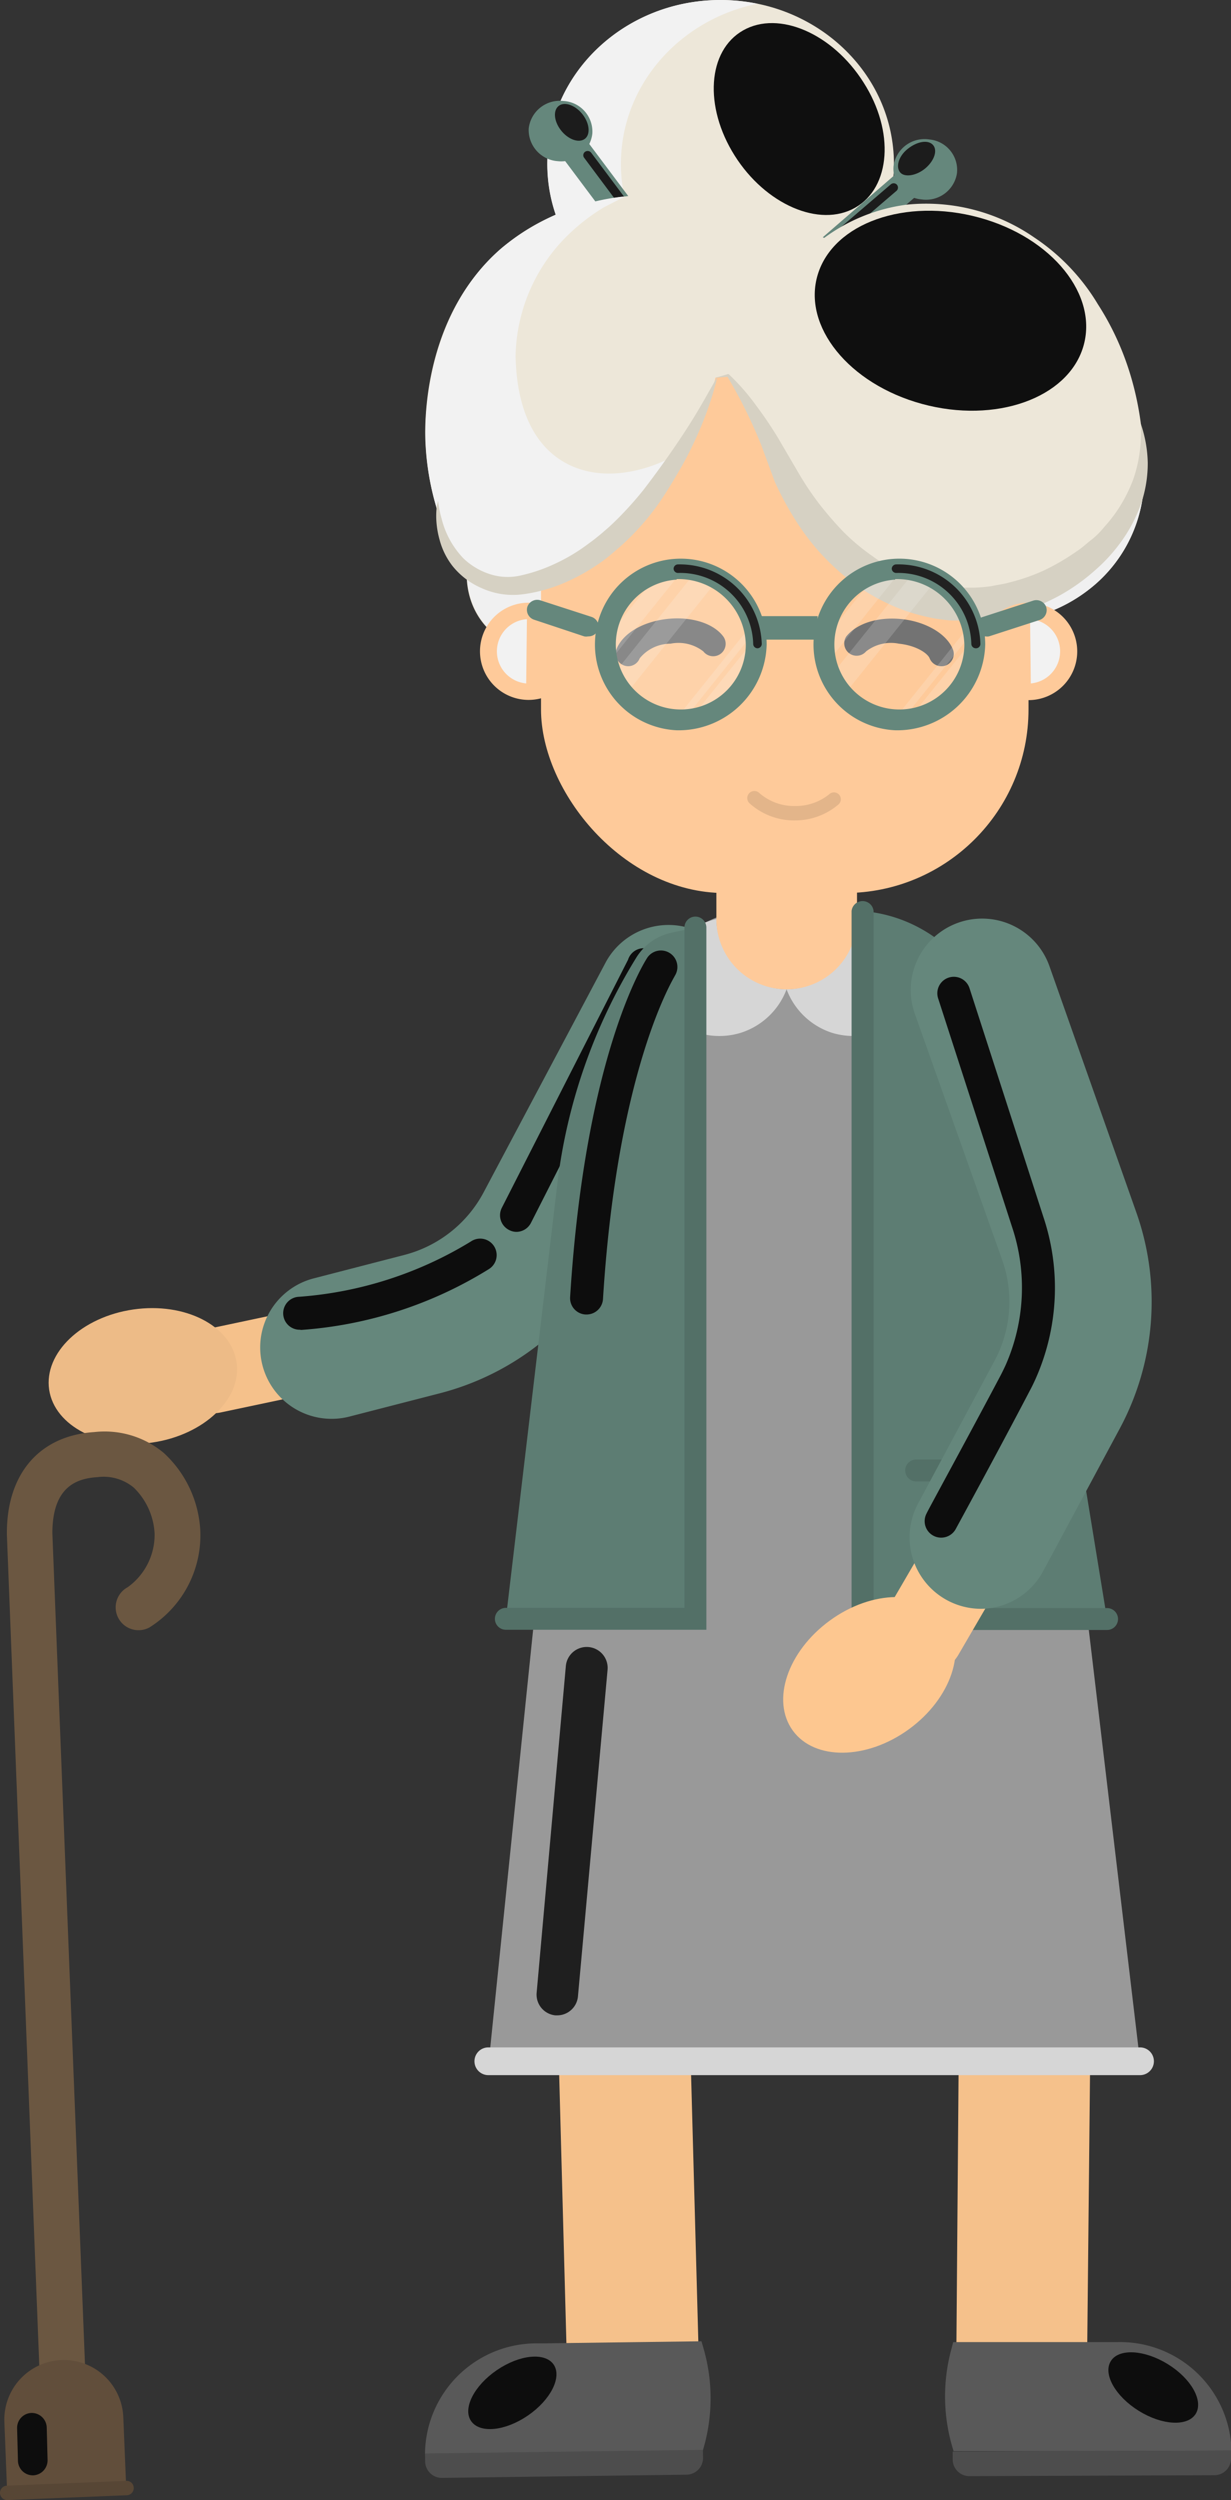 <?xml version="1.0" encoding="UTF-8"?> <svg xmlns="http://www.w3.org/2000/svg" xmlns:xlink="http://www.w3.org/1999/xlink" viewBox="0 0 118 239.64"><rect x="0" y="0" width="118" height="239.64" fill="#333333" stroke="none"/> <defs> <style>.cls-1{fill:none;}.cls-2{isolation:isolate;}.cls-3{fill:#f5c18b;}.cls-4{fill:#edbb87;}.cls-5{fill:#65877c;}.cls-6{mix-blend-mode:screen;}.cls-7{fill:#0d0d0d;}.cls-8{fill:#6b6460;}.cls-9{fill:#595959;}.cls-10{fill:#4d4d4d;}.cls-11{fill:#999;}.cls-12{fill:#d6d6d6;}.cls-13{fill:#6b5741;}.cls-14{fill:#614e3b;}.cls-15{fill:#574635;}.cls-16{fill:#feca9a;}.cls-17{fill:#ede7d9;}.cls-18{fill:#0f0f0f;}.cls-19{mix-blend-mode:multiply;}.cls-20{fill:#f2f2f2;}.cls-21{fill:#1c1c1c;}.cls-22{fill:#f0f0f0;}.cls-23{fill:#d6d1c3;}.cls-24{fill:#737373;}.cls-25{fill:#e3b58a;}.cls-26{opacity:0.15;}.cls-27{fill:#fffdfe;}.cls-28{clip-path:url(#clip-path);}.cls-29{opacity:0.17;}.cls-30{fill:#fafafa;}.cls-31{fill:#212121;}.cls-32{clip-path:url(#clip-path-2);}.cls-33{fill:#5d7d73;}.cls-34{fill:#537067;}.cls-35{fill:#fdc790;}.cls-36{fill:#1f1f1f;}</style> <clipPath id="clip-path"> <path class="cls-1" d="M71.56,61.73a6.71,6.71,0,1,1-6.7-6.34A6.53,6.53,0,0,1,71.56,61.73Z"></path> </clipPath> <clipPath id="clip-path-2"> <path class="cls-1" d="M92.51,61.73a6.71,6.71,0,1,1-6.7-6.34A6.53,6.53,0,0,1,92.51,61.73Z"></path> </clipPath> </defs> <title>Пенсионеры</title> <g class="cls-2"> <g id="Слой_2" data-name="Слой 2"> <g id="Layer_1" data-name="Layer 1"> <path class="cls-3" d="M20.33,135.47a4,4,0,0,1-.83-8l16-3.39A4,4,0,0,1,37.2,132l-16,3.38A3.91,3.91,0,0,1,20.33,135.47Z"></path> <path class="cls-4" d="M4.71,133.2c.52,3.52,5,5.79,9.91,5.07s8.57-4.16,8.06-7.68-4.95-5.79-9.91-5.07S4.2,129.68,4.71,133.2Z"></path> <path class="cls-5" d="M31.8,136a6.84,6.84,0,0,1-1.7-13.47l8.66-2.24a12,12,0,0,0,7.6-6L58.09,92.19a6.85,6.85,0,0,1,12.1,6.42L58.45,120.73a25.75,25.75,0,0,1-16.28,12.82l-8.66,2.23A6.74,6.74,0,0,1,31.8,136Z"></path> <g class="cls-6"> <path class="cls-7" d="M49.51,118.08a1.53,1.53,0,0,1-.71-.18,1.58,1.58,0,0,1-.7-2.12L60.2,92A1.58,1.58,0,1,1,63,93.38l-12.1,23.83A1.58,1.58,0,0,1,49.51,118.08Z"></path> </g> <path class="cls-8" d="M102.6,140.59c1.44,10-6.12,19.42-17.07,21.22s-21.13-4.76-22.94-14.67Z"></path> <path class="cls-3" d="M60.62,231a6.33,6.33,0,0,1-6.32-6.15l-1.13-42a6.3,6.3,0,0,1,.87-3.38l18.77-31.85A6.32,6.32,0,0,1,83.7,154L65.85,184.32l1.09,40.14A6.33,6.33,0,0,1,60.79,231Z"></path> <path class="cls-9" d="M52.23,224.62v0c-.24,0-.47,0-.72,0a10.69,10.69,0,0,0-10.77,10.58l11.63-.15,10.19-.13,4.82-.06h0a17.21,17.21,0,0,0,.06-9.75l-.2-.69-8.48.11Z"></path> <path class="cls-10" d="M40.75,235H67.39a0,0,0,0,1,0,0v.76a1.6,1.6,0,0,1-1.6,1.6H42.35a1.6,1.6,0,0,1-1.6-1.6V235A0,0,0,0,1,40.75,235Z" transform="translate(-3.08 0.73) rotate(-0.75)"></path> <g class="cls-6"> <path class="cls-7" d="M53.07,226.65c.82,1.2-.28,3.39-2.47,4.89s-4.61,1.73-5.44.53.28-3.39,2.46-4.88S52.24,225.45,53.07,226.65Z"></path> </g> <path class="cls-3" d="M98,231h-.07a6.31,6.31,0,0,1-6.25-6.38L92,184.43l-18.36-30a6.32,6.32,0,1,1,10.78-6.6l19.3,31.53a6.28,6.28,0,0,1,.93,3.37l-.43,42A6.32,6.32,0,0,1,98,231Z"></path> <path class="cls-9" d="M106.33,224.5v0l.72,0a10.69,10.69,0,0,1,11,10.4l-11.63.05-10.19,0-4.82,0h0a17.21,17.21,0,0,1-.22-9.75l.18-.7,8.48,0Z"></path> <path class="cls-10" d="M93,234.94h23.45a1.6,1.6,0,0,1,1.6,1.6v.76a0,0,0,0,1,0,0H91.37a0,0,0,0,1,0,0v-.76A1.6,1.6,0,0,1,93,234.94Z" transform="translate(210.28 471.84) rotate(179.78)"></path> <g class="cls-6"> <path class="cls-7" d="M106.48,226.32c-.77,1.24.43,3.37,2.68,4.77s4.7,1.52,5.46.28-.43-3.37-2.68-4.76S107.24,225.09,106.48,226.32Z"></path> </g> <path class="cls-11" d="M109.28,197.58l-6.77-57,.13,0-6.09-37.2A20.3,20.3,0,0,0,73.23,86.64h0a20.27,20.27,0,0,0-16.52,15.63h0l0,.26c-.24,1.14-9.85,95.05-9.85,95.05Z"></path> <path class="cls-12" d="M68.67,88.08a6.87,6.87,0,0,0,6.73,6.75A6.94,6.94,0,0,1,71,99a7,7,0,0,1-5.69-.72C63,96.57,61.05,90.21,68.67,88.08Z"></path> <path class="cls-12" d="M82.13,88.08a6.87,6.87,0,0,1-6.73,6.75A6.92,6.92,0,0,0,79.76,99a7,7,0,0,0,5.68-.72C87.81,96.57,89.74,90.21,82.13,88.08Z"></path> <path class="cls-13" d="M6.3,237.68a2.2,2.2,0,0,1-2.19-2.11L.66,147.1v-.16c0-5.71,3.15-9.33,8.37-9.67a8.84,8.84,0,0,1,6.67,2,10.89,10.89,0,0,1,3.5,7.45A10.43,10.43,0,0,1,14.32,156a2.19,2.19,0,1,1-2.08-3.86A6.19,6.19,0,0,0,14.82,147a6.62,6.62,0,0,0-2-4.41,4.53,4.53,0,0,0-3.48-1c-1.87.12-4.3.81-4.32,5.32V147L8.49,235.4a2.19,2.19,0,0,1-2.1,2.28Z"></path> <path class="cls-14" d="M12.1,238.49.69,239l-.27-6.84a5.71,5.71,0,0,1,5.47-5.94h0a5.71,5.71,0,0,1,5.93,5.48Z"></path> <path class="cls-15" d="M.69,239.64a.69.69,0,0,1,0-1.38l11.41-.46a.68.68,0,0,1,.72.66.69.69,0,0,1-.67.72l-11.4.46Z"></path> <g class="cls-6"> <path class="cls-7" d="M3.2,237.27h0a1.43,1.43,0,0,1-1.48-1.4l-.08-3.11A1.43,1.43,0,0,1,3,231.29H3a1.44,1.44,0,0,1,1.48,1.4l.08,3.11A1.44,1.44,0,0,1,3.2,237.27Z"></path> </g> <path class="cls-16" d="M75.4,94.83h0a6.75,6.75,0,0,0,6.75-6.73V81.74l-13.48,0v6.36A6.74,6.74,0,0,0,75.4,94.83Z"></path> <ellipse class="cls-17" cx="69.08" cy="15.72" rx="16.61" ry="15.72"></ellipse> <g class="cls-6"> <path class="cls-18" d="M82.78,7.91c3,4.69,2.6,10.06-.81,12s-8.59-.3-11.55-5-2.6-10.06.82-12S79.82,3.22,82.78,7.91Z"></path> </g> <g class="cls-19"> <path class="cls-20" d="M59.52,15.72c0-7.54,5.6-13.83,13.08-15.36A17.76,17.76,0,0,0,69.07,0C59.9,0,52.46,7,52.46,15.72S59.9,31.43,69.07,31.43a17.76,17.76,0,0,0,3.53-.36C65.12,29.54,59.52,23.25,59.52,15.72Z"></path> </g> <path class="cls-5" d="M78,25.48h0a1.46,1.46,0,0,0,2,.09l9.24-8a1.42,1.42,0,0,0,.1-2.07h0a1.46,1.46,0,0,0-2-.09l-9.24,8A1.42,1.42,0,0,0,78,25.48Z"></path> <g class="cls-6"> <path class="cls-21" d="M78.39,24.28h0a.42.42,0,0,0,.56,0l7-6a.42.42,0,0,0,0-.6h0a.42.42,0,0,0-.57,0l-7,6A.41.41,0,0,0,78.39,24.28Z"></path> </g> <path class="cls-5" d="M91.73,16.62a3,3,0,0,1-3.43,2.49,2.93,2.93,0,0,1-2.64-3.25,3,3,0,0,1,3.44-2.49A2.93,2.93,0,0,1,91.73,16.62Z"></path> <g class="cls-6"> <path class="cls-21" d="M88.72,16.12c-.86.73-2,.91-2.43.41S86.1,15,87,14.28s1.94-.91,2.42-.4S89.57,15.39,88.72,16.12Z"></path> </g> <path class="cls-5" d="M62.07,23.74l0,0a1.45,1.45,0,0,1-1.94-.34l-7.2-9.62a1.42,1.42,0,0,1,.35-2h0a1.44,1.44,0,0,1,1.94.33l7.2,9.62A1.41,1.41,0,0,1,62.07,23.74Z"></path> <g class="cls-6"> <path class="cls-21" d="M62,22.51h0a.42.42,0,0,1-.56-.09L56,15.13a.4.4,0,0,1,.1-.59h0a.43.43,0,0,1,.57.1l5.45,7.28A.42.42,0,0,1,62,22.51Z"></path> </g> <path class="cls-5" d="M50.68,12.32a3,3,0,0,0,2.79,3.13,3,3,0,0,0,3.31-2.64A2.94,2.94,0,0,0,54,9.68,3,3,0,0,0,50.68,12.32Z"></path> <g class="cls-6"> <path class="cls-21" d="M53.74,12.45c.67.89,1.69,1.28,2.28.89s.52-1.45-.14-2.33-1.69-1.29-2.28-.89S53.07,11.56,53.74,12.45Z"></path> </g> <path class="cls-17" d="M79,22.81c-10.82-6-23.47-5.44-30.93,1-7.1,6.1-7.33,15.61-7.31,17.89A25.74,25.74,0,0,0,44.73,55c0,4.78,3.8,7.77,8.47,7.75A8.61,8.61,0,0,0,61.66,54l0-14,8.88,1A24.58,24.58,0,0,0,94.08,59.56h2.63A15.05,15.05,0,0,0,105,56a13.62,13.62,0,0,0,4.51-8.16c.33-3.92.34-11.54-4.28-18.69a20,20,0,0,0-6.08-6.38,18.21,18.21,0,0,0-12.25-3.15A17,17,0,0,0,79,22.81Z"></path> <g class="cls-19"> <path class="cls-22" d="M49,56.89a7.56,7.56,0,0,1-4.21-1.32c.31,4.09,3.46,6.74,7.47,7.09l0-6.31C52,56.55,51.31,56.81,49,56.89Z"></path> <path class="cls-22" d="M52.17,56.1v.25A.17.17,0,0,0,52.17,56.1Z"></path> </g> <rect class="cls-16" x="51.86" y="31.43" width="46.73" height="54.17" rx="17.6"></rect> <path class="cls-17" d="M55.45,32.65a18,18,0,0,0,10.78,3.71,18.3,18.3,0,0,0,13-5.5,16.18,16.18,0,0,0-23.74,1.79Z"></path> <path class="cls-17" d="M75,44.89C76,46.61,82.56,57.32,92.32,58c1.77.13,6.24.11,11.69-3.86a11.88,11.88,0,0,0,3.89-12.58,19.42,19.42,0,0,0-3.8-7.46c-7-8.19-21.37-6.91-28.27-6.29C73,28.07,66.51,28.69,66,31c-.27,1.28,1.4,2.28,3.61,4.79C72.79,39.41,73.19,41.71,75,44.89Z"></path> <path class="cls-17" d="M68.43,36.79s-9.17,22.7-22.11,18.49c.26-14.82,7.44-21.39,12.83-23.79S70,31.69,68.43,36.79Z"></path> <g class="cls-19"> <path class="cls-22" d="M109.39,40.66c.1.78,1,9.3-5.23,14a13.82,13.82,0,0,1-5.58,2.43v2.17A14.65,14.65,0,0,0,105,56a13.62,13.62,0,0,0,4.51-8.16A33.76,33.76,0,0,0,109.39,40.66Z"></path> </g> <path class="cls-23" d="M68.58,36.21l1.19-.35.07,0,.08.07a21.19,21.19,0,0,1,2.54,2.91c.75,1,1.48,2.08,2.14,3.17l1.9,3.25a28.31,28.31,0,0,0,2,3,33.69,33.69,0,0,0,2.34,2.71,20.32,20.32,0,0,0,2.71,2.28,16.23,16.23,0,0,0,3,1.76A15.39,15.39,0,0,0,89.87,56a6.21,6.21,0,0,0,.86.16c.26,0,.63.11.8.11l1,.06c.33,0,.55,0,.84,0a15.06,15.06,0,0,0,1.7-.15c.57-.13,1.16-.19,1.73-.36a18.27,18.27,0,0,0,3.35-1.18,21.61,21.61,0,0,0,3.08-1.81c.5-.32.92-.73,1.4-1.1s.88-.8,1.25-1.25a13.71,13.71,0,0,0,2-2.86,14.81,14.81,0,0,0,.73-1.62,13.61,13.61,0,0,0,.48-1.72,15.14,15.14,0,0,0,.27-3.64,12.22,12.22,0,0,1,.66,3.72,12.09,12.09,0,0,1-.61,3.84,14.45,14.45,0,0,1-1.81,3.54,16.09,16.09,0,0,1-2.72,3,18.64,18.64,0,0,1-3.36,2.37,22.35,22.35,0,0,1-3.86,1.63,16.81,16.81,0,0,1-4.25.74c-.37,0-.8,0-1.11,0l-1,0a10.83,10.83,0,0,1-1.14-.12,7.83,7.83,0,0,1-1.06-.18,17.32,17.32,0,0,1-4.06-1.36,19.8,19.8,0,0,1-3.57-2.18,23.94,23.94,0,0,1-3-2.81,23.33,23.33,0,0,1-2.36-3.2,30.86,30.86,0,0,1-1.84-3.45L73,42.74a46.88,46.88,0,0,0-3.27-6.63l.14,0Z"></path> <g class="cls-19"> <path class="cls-20" d="M49.42,34.2a16.68,16.68,0,0,1,4.06-10.65,18.74,18.74,0,0,1,4.43-3.69l1.94-1h0l-.27,0a22.11,22.11,0,0,0-11.49,4.91c-7.17,6.16-7.33,16.17-7.31,17.89A25.92,25.92,0,0,0,44,53.83a7,7,0,0,0,1.82,1.3,7.66,7.66,0,0,0,1.16.44,9.41,9.41,0,0,0,4.74-.26,21,21,0,0,0,5.41-2.54,20.06,20.06,0,0,0,7.37-9c-.57.31-5.4,2.89-9.83.84C49.71,42.28,49.49,36.08,49.42,34.2Z"></path> </g> <path class="cls-23" d="M42,48a9.39,9.39,0,0,0,.33,1.71,8.41,8.41,0,0,0,2.11,3.83A6.57,6.57,0,0,0,46.86,55a5.54,5.54,0,0,0,3.06.16A15.76,15.76,0,0,0,53.28,54a17.26,17.26,0,0,0,3.16-1.91c.27-.19.48-.35.74-.56s.51-.41.73-.61c.47-.39.93-.83,1.36-1.26a33.53,33.53,0,0,0,2.41-2.7c1.44-1.87,2.74-3.72,3.79-5.31s1.86-3,2.42-4l.88-1.55s-.14.63-.46,1.71a33.71,33.71,0,0,1-1.68,4.37c-.41.89-.89,1.85-1.45,2.81S64,47,63.32,48a24,24,0,0,1-2.43,3c-.47.49-.94.95-1.46,1.41l-.77.66c-.24.21-.55.45-.81.65a19.46,19.46,0,0,1-3.62,2.09,15.13,15.13,0,0,1-4,1.14,7.45,7.45,0,0,1-2.11,0,7.34,7.34,0,0,1-1.94-.57,7.24,7.24,0,0,1-2.79-2.11,7,7,0,0,1-1.25-2.52,8.65,8.65,0,0,1-.32-2,7.76,7.76,0,0,1,.06-1.31Z"></path> <g class="cls-6"> <path class="cls-18" d="M103.83,33.26c-1.5,4.93-8.42,7.37-15.44,5.46s-11.51-7.47-10-12.41,8.42-7.37,15.45-5.46S105.33,28.32,103.83,33.26Z"></path> </g> <path class="cls-24" d="M60.21,63.86a1.21,1.21,0,0,1-1.11-1.64c.6-1.51,2.53-2.65,4.93-2.9,2.25-.23,4.33.42,5.28,1.66a1.19,1.19,0,0,1-1.89,1.46,3.88,3.88,0,0,0-3.15-.74,3.82,3.82,0,0,0-2.95,1.4A1.19,1.19,0,0,1,60.21,63.86Z"></path> <path class="cls-24" d="M90.23,63.86a1.21,1.21,0,0,1-1.12-.76c-.18-.46-1.24-1.22-2.94-1.4a3.88,3.88,0,0,0-3.15.74A1.19,1.19,0,0,1,81.13,61c1-1.24,3-1.89,5.28-1.66s4.33,1.39,4.93,2.9a1.19,1.19,0,0,1-.68,1.55A1.11,1.11,0,0,1,90.23,63.86Z"></path> <path class="cls-25" d="M76.22,78.64h0A6.37,6.37,0,0,1,71.85,77a.66.66,0,1,1,.92-1,5.06,5.06,0,0,0,3.42,1.26h0a5.11,5.11,0,0,0,3.3-1.13.66.66,0,1,1,.86,1A6.4,6.4,0,0,1,76.22,78.64Z"></path> <path class="cls-16" d="M55.33,62.49a4.66,4.66,0,1,1-4.61-4.72A4.66,4.66,0,0,1,55.33,62.49Z"></path> <g class="cls-19"> <path class="cls-20" d="M50.51,59.35a3.09,3.09,0,0,0-.07,6.16Z"></path> </g> <path class="cls-16" d="M93.92,62.49a4.67,4.67,0,1,0,4.61-4.72A4.66,4.66,0,0,0,93.92,62.49Z"></path> <g class="cls-19"> <path class="cls-20" d="M98.74,59.35a3.09,3.09,0,0,1,.07,6.16Z"></path> </g> <rect class="cls-5" x="72.31" y="59.06" width="6.06" height="2.25"></rect> <path class="cls-5" d="M56.37,61A1,1,0,0,1,56,61L51.19,59.4a1,1,0,0,1-.64-1.23,1,1,0,0,1,1.3-.61l4.85,1.57a1,1,0,0,1,.64,1.24A1,1,0,0,1,56.37,61Z"></path> <path class="cls-5" d="M94.47,61A1,1,0,0,0,94.8,61l4.85-1.57a1,1,0,0,0,.64-1.23,1,1,0,0,0-1.3-.61l-4.85,1.57a1,1,0,0,0-.64,1.24A1,1,0,0,0,94.47,61Z"></path> <g class="cls-26"> <path class="cls-27" d="M71.72,61.57A6.71,6.71,0,1,1,65,55.23,6.53,6.53,0,0,1,71.72,61.57Z"></path> </g> <g class="cls-28"> <g class="cls-29"> <polygon class="cls-30" points="57.9 64.07 56.57 63.12 65.03 52.56 66.36 53.52 57.9 64.07"></polygon> <polygon class="cls-30" points="60.13 66.38 58.4 65.14 67.97 53.2 69.7 54.44 60.13 66.38"></polygon> <polygon class="cls-30" points="64.69 73.55 63.29 72.54 72.86 60.6 74.26 61.6 64.69 73.55"></polygon> <polygon class="cls-30" points="63.09 72.06 62.57 71.69 72.15 59.75 72.67 60.12 63.09 72.06"></polygon> </g> </g> <path class="cls-5" d="M64.86,70a8.23,8.23,0,1,1,8.63-8.22A8.44,8.44,0,0,1,64.86,70Zm0-14.44a6.23,6.23,0,1,0,6.63,6.22A6.44,6.44,0,0,0,64.86,55.51Z"></path> <g class="cls-6"> <path class="cls-31" d="M72.59,62.14a.42.42,0,0,0,.43-.41A7.86,7.86,0,0,0,65,54.1a.42.42,0,0,0-.43.41.42.42,0,0,0,.43.41,7,7,0,0,1,7.2,6.81A.42.42,0,0,0,72.59,62.14Z"></path> </g> <g class="cls-32"> <g class="cls-29"> <polygon class="cls-30" points="78.86 64.07 77.53 63.12 85.99 52.56 87.31 53.52 78.86 64.07"></polygon> <polygon class="cls-30" points="81.08 66.38 79.36 65.14 88.93 53.2 90.66 54.44 81.08 66.38"></polygon> <polygon class="cls-30" points="85.64 73.55 84.25 72.54 93.82 60.6 95.22 61.6 85.64 73.55"></polygon> <polygon class="cls-30" points="84.05 72.06 83.53 71.69 93.1 59.75 93.62 60.12 84.05 72.06"></polygon> </g> </g> <path class="cls-5" d="M85.81,70a8.23,8.23,0,1,1,8.63-8.22A8.44,8.44,0,0,1,85.81,70Zm0-14.44a6.23,6.23,0,1,0,6.63,6.22A6.45,6.45,0,0,0,85.81,55.51Z"></path> <g class="cls-6"> <path class="cls-31" d="M93.55,62.14a.42.42,0,0,0,.43-.41,7.86,7.86,0,0,0-8.06-7.63.43.43,0,0,0-.44.41.43.43,0,0,0,.44.41,7,7,0,0,1,7.19,6.81A.43.43,0,0,0,93.55,62.14Z"></path> </g> <path class="cls-33" d="M66.66,88.91v66.26H48.49l4.93-41.66A53.38,53.38,0,0,1,61,91.78h0a5.27,5.27,0,0,1,3.38-2.38Z"></path> <path class="cls-33" d="M82.68,87.33v67.86h23.44l-8.35-51.13a23.7,23.7,0,0,0-3.55-9.3C92,91.34,88.3,87.8,82.68,87.33Z"></path> <path class="cls-12" d="M109.28,198.91H46.81a1.33,1.33,0,1,1,0-2.66h62.47a1.33,1.33,0,0,1,0,2.66Z"></path> <path class="cls-34" d="M67.71,156.22H48.49a1.05,1.05,0,1,1,0-2.1H65.61V88.91a1,1,0,0,1,2.1,0Z"></path> <path class="cls-34" d="M106.12,156.24H81.63V87.33a1.06,1.06,0,0,1,2.11,0v66.81h22.38a1,1,0,0,1,0,2.1Z"></path> <path class="cls-34" d="M99.93,142H87.82a1.05,1.05,0,1,1,0-2.1H99.93a1.05,1.05,0,1,1,0,2.1Z"></path> <path class="cls-35" d="M88.39,160.58a4,4,0,0,1-3.47-6.05l8.25-14.16a4,4,0,0,1,7,4l-8.25,14.16A4,4,0,0,1,88.39,160.58Z"></path> <path class="cls-5" d="M94,154.21a6.85,6.85,0,0,1-6-10.08l7.34-13.7a12,12,0,0,0,.73-9.65L87.69,97.17a6.84,6.84,0,0,1,12.91-4.55l8.33,23.61a25.69,25.69,0,0,1-1.57,20.66L100,150.59A6.82,6.82,0,0,1,94,154.21Z"></path> <path class="cls-35" d="M76,165.89c2.09,2.87,7.08,2.81,11.13-.14s5.64-7.68,3.54-10.55-7.08-2.82-11.13.14S73.9,163,76,165.89Z"></path> <g class="cls-6"> <path class="cls-7" d="M90.22,147.39a1.58,1.58,0,0,1-1.39-2.34c0-.07,4-7.37,7.1-13.24.16-.31.31-.62.45-.92A18.37,18.37,0,0,0,97,117.57L89.93,95.71a1.58,1.58,0,0,1,3-1L100,116.6a21.44,21.44,0,0,1-.75,15.61c-.16.35-.33.71-.52,1.06-3.08,5.9-7.08,13.22-7.12,13.3A1.59,1.59,0,0,1,90.22,147.39Z"></path> </g> <g class="cls-6"> <path class="cls-7" d="M28.76,127.46a1.58,1.58,0,0,1-.07-3.16A36.67,36.67,0,0,0,45.14,119a1.58,1.58,0,1,1,1.72,2.65,39.36,39.36,0,0,1-18,5.83Z"></path> </g> <g class="cls-6"> <path class="cls-7" d="M56.23,126h-.1a1.57,1.57,0,0,1-1.48-1.67C56.1,101,61.82,92.15,62.06,91.78a1.58,1.58,0,0,1,2.63,1.75h0c0,.09-5.5,8.63-6.89,31A1.58,1.58,0,0,1,56.23,126Z"></path> </g> <g class="cls-6"> <path class="cls-36" d="M53.42,193.18h-.18a2,2,0,0,1-1.8-2.16l2.8-31.32a2,2,0,1,1,4,.35L55.4,191.37A2,2,0,0,1,53.42,193.18Z"></path> </g> </g> </g> </g> </svg> 
